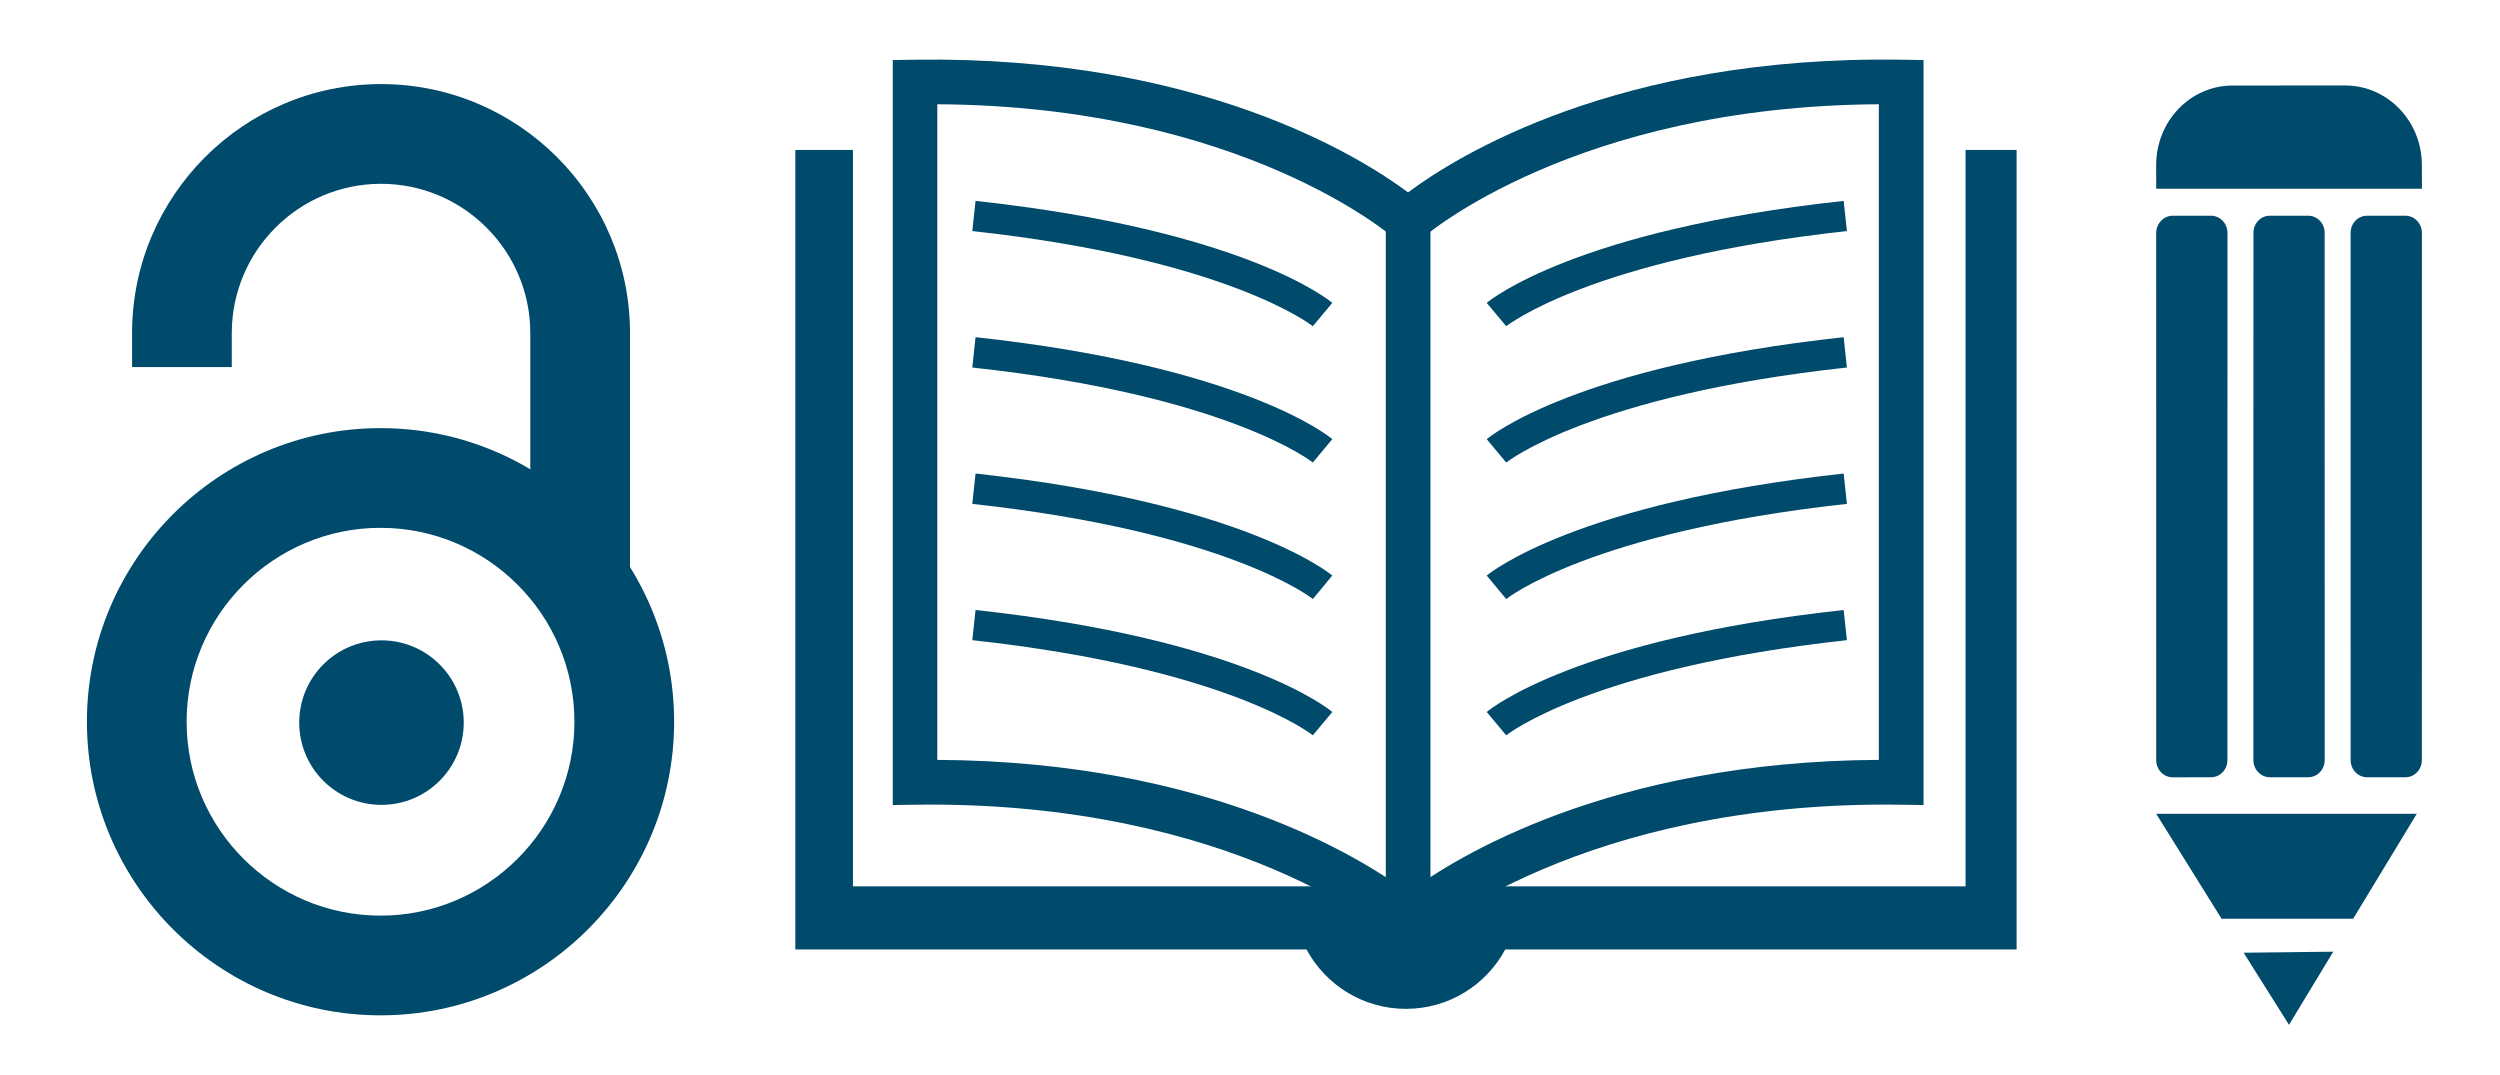 <?xml version="1.0" encoding="UTF-8" standalone="no"?>
<svg
   xmlns:dc="http://purl.org/dc/elements/1.1/"
   xmlns:cc="http://creativecommons.org/ns#"
   xmlns:rdf="http://www.w3.org/1999/02/22-rdf-syntax-ns#"
   xmlns:svg="http://www.w3.org/2000/svg"
   xmlns="http://www.w3.org/2000/svg"
   viewBox="0 0 38 16.333"
   height="16.333"
   width="38"
   xml:space="preserve"
   id="svg100"
   version="1.1"><defs
     id="defs104"><clipPath
       id="clipPath116"
       clipPathUnits="userSpaceOnUse"><path
         id="path114"
         d="M 0,12.25 H 28.5 V 0 H 0 Z" /></clipPath></defs><g
     transform="matrix(1.333,0,0,-1.333,0,16.333)"
     id="g108"><path
       id="path2424"
       style="fill:#004A6C;fill-opacity:1;fill-rule:nonzero;stroke:none;stroke-width:0.044"
       d="M 1.506,8.455 V 8.067 h 1.137 v 0.388 c 0,0.939 0.764,1.702 1.702,1.702 0.938,0 1.702,-0.764 1.702,-1.702 V 5.65 h 1.137 v 2.805 c 0,1.565 -1.274,2.839 -2.839,2.839 -1.565,0 -2.839,-1.274 -2.839,-2.839" /><path
       id="path2426"
       style="fill:#004A6C;fill-opacity:1;fill-rule:nonzero;stroke:none;stroke-width:0.044"
       d="m 5.288,4.013 c 0,-0.518 -0.42,-0.938 -0.938,-0.938 -0.518,0 -0.938,0.42 -0.938,0.938 0,0.518 0.42,0.938 0.938,0.938 0.518,0 0.938,-0.42 0.938,-0.938" /><path
       id="path2428"
       style="fill:#004A6C;fill-opacity:1;fill-rule:nonzero;stroke:none;stroke-width:0.044"
       d="m 2.128,4.023 c 0,1.219 0.992,2.211 2.211,2.211 1.219,0 2.211,-0.992 2.211,-2.211 0,-1.219 -0.992,-2.211 -2.211,-2.211 -1.219,0 -2.211,0.992 -2.211,2.211 m -1.137,0 c 0,-1.846 1.502,-3.348 3.348,-3.348 1.846,0 3.348,1.502 3.348,3.348 0,1.846 -1.502,3.348 -3.348,3.348 -1.846,0 -3.348,-1.502 -3.348,-3.348" /><path
       d="m 10.688,3.588 c 3.084,-0.016 4.838,-1.12 5.368,-1.513 0.529,0.393 2.285,1.497 5.368,1.513 v 7.476 c -3.467,-0.021 -5.18,-1.505 -5.197,-1.519 l -0.171,-0.15 -0.169,0.15 c -0.016,0.014 -1.732,1.499 -5.199,1.519 z m 5.368,-2.18 -0.169,0.15 c -0.016,0.016 -1.814,1.569 -5.45,1.519 l -0.257,-0.004 v 8.495 l 0.251,0.004 c 3.245,0.047 5.081,-1.108 5.625,-1.513 0.544,0.406 2.38,1.563 5.627,1.513 l 0.251,-0.004 V 3.073 l -0.259,0.004 c -3.632,0.051 -5.431,-1.503 -5.448,-1.519 l -0.171,-0.15"
       style="fill:#004A6C;fill-opacity:1;fill-rule:nonzero;stroke:none;stroke-width:0.021"
       id="path674" /><path
       d="m 16.311,1.747 h -0.509 v 7.987 h 0.509 v -7.987"
       style="fill:#004A6C;fill-opacity:1;fill-rule:nonzero;stroke:none;stroke-width:0.021"
       id="path676" /><path
       d="M 22.413,10.543 V 2.146 h -6.348 c -0.021,-0.019 -0.033,-0.029 -0.033,-0.029 0,0 -0.012,0.01 -0.033,0.029 H 9.726 V 10.543 H 9.069 V 1.426 h 5.829 c 0.218,-0.404 0.644,-0.677 1.134,-0.677 0.49,0 0.916,0.274 1.132,0.677 h 5.831 v 9.117 h -0.583"
       style="fill:#004A6C;fill-opacity:1;fill-rule:nonzero;stroke:none;stroke-width:0.021"
       id="path678" /><path
       d="m 17.175,8.533 -0.222,0.266 c 0.041,0.035 1.021,0.832 4.07,1.163 l 0.037,-0.344 c -2.922,-0.319 -3.875,-1.079 -3.885,-1.085"
       style="fill:#004A6C;fill-opacity:1;fill-rule:nonzero;stroke:none;stroke-width:0.021"
       id="path680" /><path
       d="m 17.175,6.979 -0.222,0.266 c 0.041,0.035 1.021,0.832 4.07,1.163 l 0.037,-0.346 c -2.922,-0.317 -3.875,-1.077 -3.885,-1.083"
       style="fill:#004A6C;fill-opacity:1;fill-rule:nonzero;stroke:none;stroke-width:0.021"
       id="path682" /><path
       d="m 17.175,5.422 -0.222,0.268 c 0.041,0.033 1.021,0.83 4.07,1.163 l 0.037,-0.346 c -2.922,-0.319 -3.875,-1.077 -3.885,-1.085"
       style="fill:#004A6C;fill-opacity:1;fill-rule:nonzero;stroke:none;stroke-width:0.021"
       id="path684" /><path
       d="m 17.175,3.868 -0.222,0.266 c 0.041,0.035 1.021,0.832 4.07,1.163 l 0.037,-0.344 c -2.922,-0.319 -3.875,-1.077 -3.885,-1.085"
       style="fill:#004A6C;fill-opacity:1;fill-rule:nonzero;stroke:none;stroke-width:0.021"
       id="path686" /><path
       d="m 14.97,8.533 0.222,0.266 c -0.039,0.035 -1.021,0.832 -4.068,1.163 l -0.037,-0.344 c 2.92,-0.319 3.875,-1.079 3.883,-1.085"
       style="fill:#004A6C;fill-opacity:1;fill-rule:nonzero;stroke:none;stroke-width:0.021"
       id="path688" /><path
       d="m 14.97,6.979 0.222,0.266 c -0.039,0.035 -1.021,0.832 -4.068,1.163 l -0.037,-0.346 c 2.92,-0.317 3.875,-1.077 3.883,-1.083"
       style="fill:#004A6C;fill-opacity:1;fill-rule:nonzero;stroke:none;stroke-width:0.021"
       id="path690" /><path
       d="m 14.97,5.422 0.222,0.268 c -0.039,0.033 -1.021,0.83 -4.068,1.163 l -0.037,-0.346 c 2.92,-0.319 3.875,-1.077 3.883,-1.085"
       style="fill:#004A6C;fill-opacity:1;fill-rule:nonzero;stroke:none;stroke-width:0.021"
       id="path692" /><path
       d="m 14.97,3.868 0.222,0.266 c -0.039,0.035 -1.021,0.832 -4.068,1.163 l -0.037,-0.344 c 2.92,-0.319 3.875,-1.077 3.883,-1.085"
       style="fill:#004A6C;fill-opacity:1;fill-rule:nonzero;stroke:none;stroke-width:0.021"
       id="path694" /><path
       d="m 25.399,3.585 c 1.06e-4,-0.108 -0.084,-0.195 -0.187,-0.195 l -0.437,-0.001 c -0.103,1.116e-4 -0.188,0.088 -0.188,0.195 l -4.04e-4,6.014 c 0.001,0.107 0.085,0.194 0.187,0.195 h 0.438 c 0.103,-1.012e-4 0.188,-0.088 0.188,-0.195 l -6.5e-4,-6.013"
       style="fill:#004A6C;fill-opacity:1;fill-rule:nonzero;stroke:none;stroke-width:0.015"
       id="path204" /><path
       d="m 26.508,3.585 c 1.07e-4,-0.108 -0.084,-0.195 -0.187,-0.195 l -0.438,1.113e-4 c -0.103,0 -0.188,0.088 -0.188,0.195 l 6.49e-4,6.013 c -1.98e-4,0.108 0.084,0.195 0.187,0.195 h 0.438 c 0.103,-1.011e-4 0.187,-0.087 0.187,-0.194 l 4.03e-4,-6.014"
       style="fill:#004A6C;fill-opacity:1;fill-rule:nonzero;stroke:none;stroke-width:0.015"
       id="path206" /><path
       d="m 27.616,3.585 c 1.08e-4,-0.108 -0.084,-0.195 -0.187,-0.195 l -0.438,1.108e-4 c -0.103,0 -0.187,0.087 -0.187,0.194 l -4.1e-4,6.014 c -10e-5,0.108 0.084,0.195 0.187,0.195 l 0.438,-1.022e-4 c 0.103,0 0.188,-0.088 0.188,-0.195 l -5.26e-4,-6.013"
       style="fill:#004A6C;fill-opacity:1;fill-rule:nonzero;stroke:none;stroke-width:0.015"
       id="path208" /><path
       d="m 26.833,1.777 0.725,1.196 -2.971,-1.028e-4 0.745,-1.196 1.502,3e-6"
       style="fill:#004A6C;fill-opacity:1;fill-rule:nonzero;stroke:none;stroke-width:0.015"
       id="path210" /><path
       d="M 25.584,1.389 26.101,0.567 26.606,1.401 Z"
       style="fill:#004A6C;fill-opacity:1;fill-rule:nonzero;stroke:none;stroke-width:0.015"
       id="path212" /><path
       d="m 27.617,10.101 -6.5e-4,0.268 c 8.91e-4,0.502 -0.391,0.909 -0.874,0.909 l -1.283,-3.11e-4 c -0.483,3.11e-4 -0.874,-0.407 -0.873,-0.909 l 6.5e-4,-0.268 3.03,1.04e-4"
       style="fill:#004A6C;fill-opacity:1;fill-rule:nonzero;stroke:none;stroke-width:0.015"
       id="path214" /></g></svg>